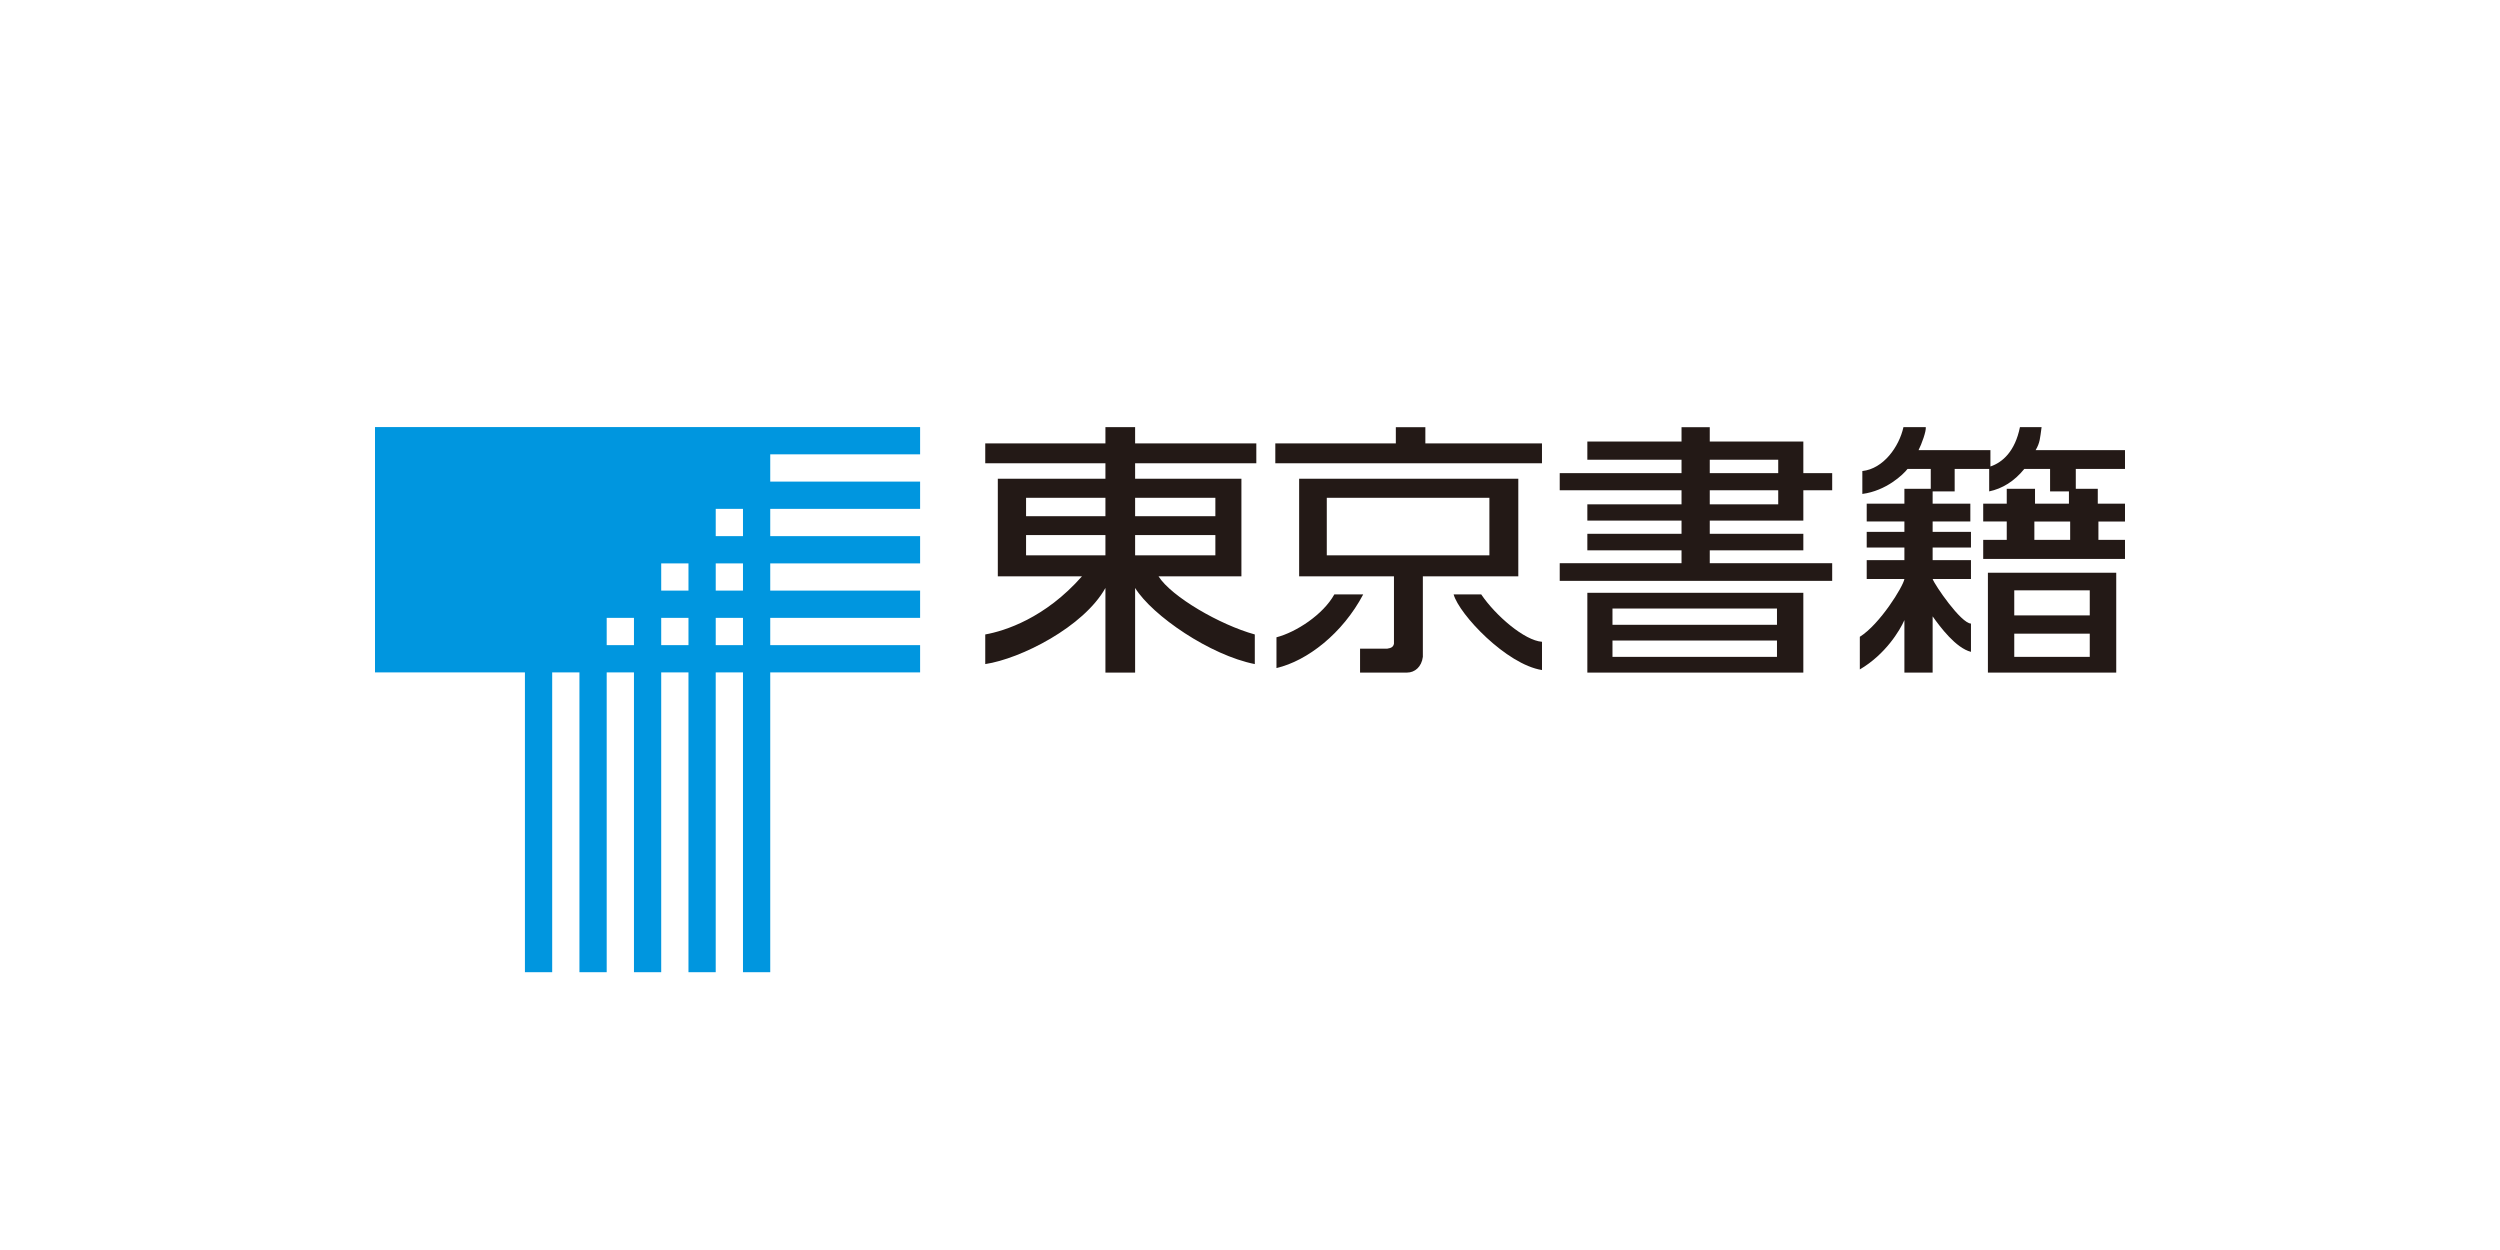 <svg width="240" height="120" viewBox="0 0 240 120" xmlns="http://www.w3.org/2000/svg"><g fill="none" fill-rule="evenodd"><path d="M0 0h240v120H0z"/><path d="M36 41v23.55h14.393v28.78h2.617V64.55h2.616v28.78h2.617V64.55h2.617v28.78h2.616V64.55h2.617v28.78h2.616V64.55h2.617v28.78h2.617V64.55H88.33v-2.616H73.943v-2.617H88.33v-2.618H73.943v-2.615H88.33v-2.617H73.943V48.85H88.33v-2.616H73.943v-2.617H88.33V41H36Zm32.71 10.467h2.616V48.85H68.71v2.617Zm0 5.232h2.616v-2.615H68.71v2.615Zm-5.234 0h2.617v-2.615h-2.617v2.615Zm5.233 5.235h2.617v-2.617H68.71v2.617Zm-5.233 0h2.617v-2.617h-2.617v2.617Zm-5.233 0h2.617v-2.617h-2.617v2.617Z" fill="#0096DF"/><path d="M193.37 63.059h7.247V60.83h-7.248v2.228Zm0-3.978h7.247v-2.41h-7.248v2.41Zm-2.53 5.486h12.319v-9.583h-12.32v9.583Z" fill="#231916"/><g fill="#231916"><path d="M195.299 51.83h3.437v-1.765h-3.437v1.765ZM204 45.017v-1.803h-8.58c.423-.72.423-1.13.572-2.206h-2.078c-.469 2.32-1.664 3.379-2.833 3.775v-1.57h-6.9c.3-.587.752-1.838.693-2.205h-2.143c-.419 1.89-1.926 3.996-3.946 4.212v2.199c2.29-.303 3.919-1.857 4.34-2.402h2.228v1.907h-2.53v1.431h-3.618v1.709h3.618v.995h-3.618v1.506h3.618v1.206h-3.618v1.815h3.618c-.119.724-2.35 4.338-4.279 5.547v3.133c2.471-1.446 3.856-3.766 4.279-4.736v5.037h2.71V59.17c.728 1.027 2.233 3.043 3.68 3.408v-2.715c-.965-.03-3.47-3.688-3.68-4.278h3.68V53.77h-3.68v-1.206h3.68v-1.506h-3.68v-.995h3.62v-1.709h-3.62v-1.18h2.115v-2.158h3.313v2.158c1.265-.267 2.408-.967 3.373-2.158h2.473v2.158h1.81v1.18h-3.256v-1.43h-2.714v1.43h-2.26v1.709h2.26v1.766h-2.26v1.826H204V51.83h-2.552v-1.766H204v-1.709h-2.613v-1.43h-2.111v-1.908H204ZM164.137 45.42h6.572v-1.285h-6.572v1.284Zm0 2.994h6.572v-1.35h-6.572v1.35Zm8.983-6.026h-8.983v-1.38h-2.71v1.38h-9.042v1.747h9.042v1.284h-11.694v1.646h11.694v1.349h-9.042v1.566h9.042v1.265h-9.042v1.59h9.042v1.232h-11.694v1.698h26.157v-1.698h-11.753v-1.233h8.983v-1.589h-8.983V49.98h8.983v-2.915h2.77v-1.646h-2.77v-3.031ZM142.198 57.064h-2.65c.54 1.927 5.063 6.72 8.484 7.261v-2.714c-1.675-.119-4.447-2.499-5.834-4.547"/><path d="M127.372 53.315h15.61V47.79h-15.61v5.525Zm18.385-7.355h-21.04v9.371h9.103v6.462c-.06.3-.24.421-.66.482h-2.595v2.292h4.523c.722 0 1.387-.543 1.506-1.508v-7.728h9.163v-9.37Z"/><path d="M128.096 57.064c-1.085 1.956-3.687 3.632-5.555 4.117v2.952c2.956-.686 6.353-3.328 8.326-7.069h-2.77ZM136.835 41.008H134v1.56h-11.57v1.907h25.6v-1.908h-11.196zM108.97 49.557h7.705V47.79h-7.704v1.767Zm0 3.758h7.705v-1.948h-7.704v1.948Zm-10.468-3.758h7.619V47.79h-7.619v1.767Zm0 3.758h7.619v-1.948h-7.619v1.948Zm10.469-12.307h-2.85v1.56H94.584v1.907h11.537v1.485H95.79v9.371h8.076c-3.533 4.01-7.4 5.24-9.282 5.577v2.844c3.405-.513 9.452-3.568 11.537-7.307v8.122h2.85v-8.122c1.676 2.684 7.223 6.463 11.49 7.307v-2.844c-3.361-.93-7.997-3.621-9.24-5.577h7.955v-9.37h-10.205v-1.486h11.636v-1.907h-11.636v-1.56ZM154.798 63.059h15.792v-1.567h-15.792v1.567Zm0-3.076h15.792V58.42h-15.792v1.564Zm-2.413 4.584h20.735V56.91h-20.735v7.657Z"/></g></g></svg>